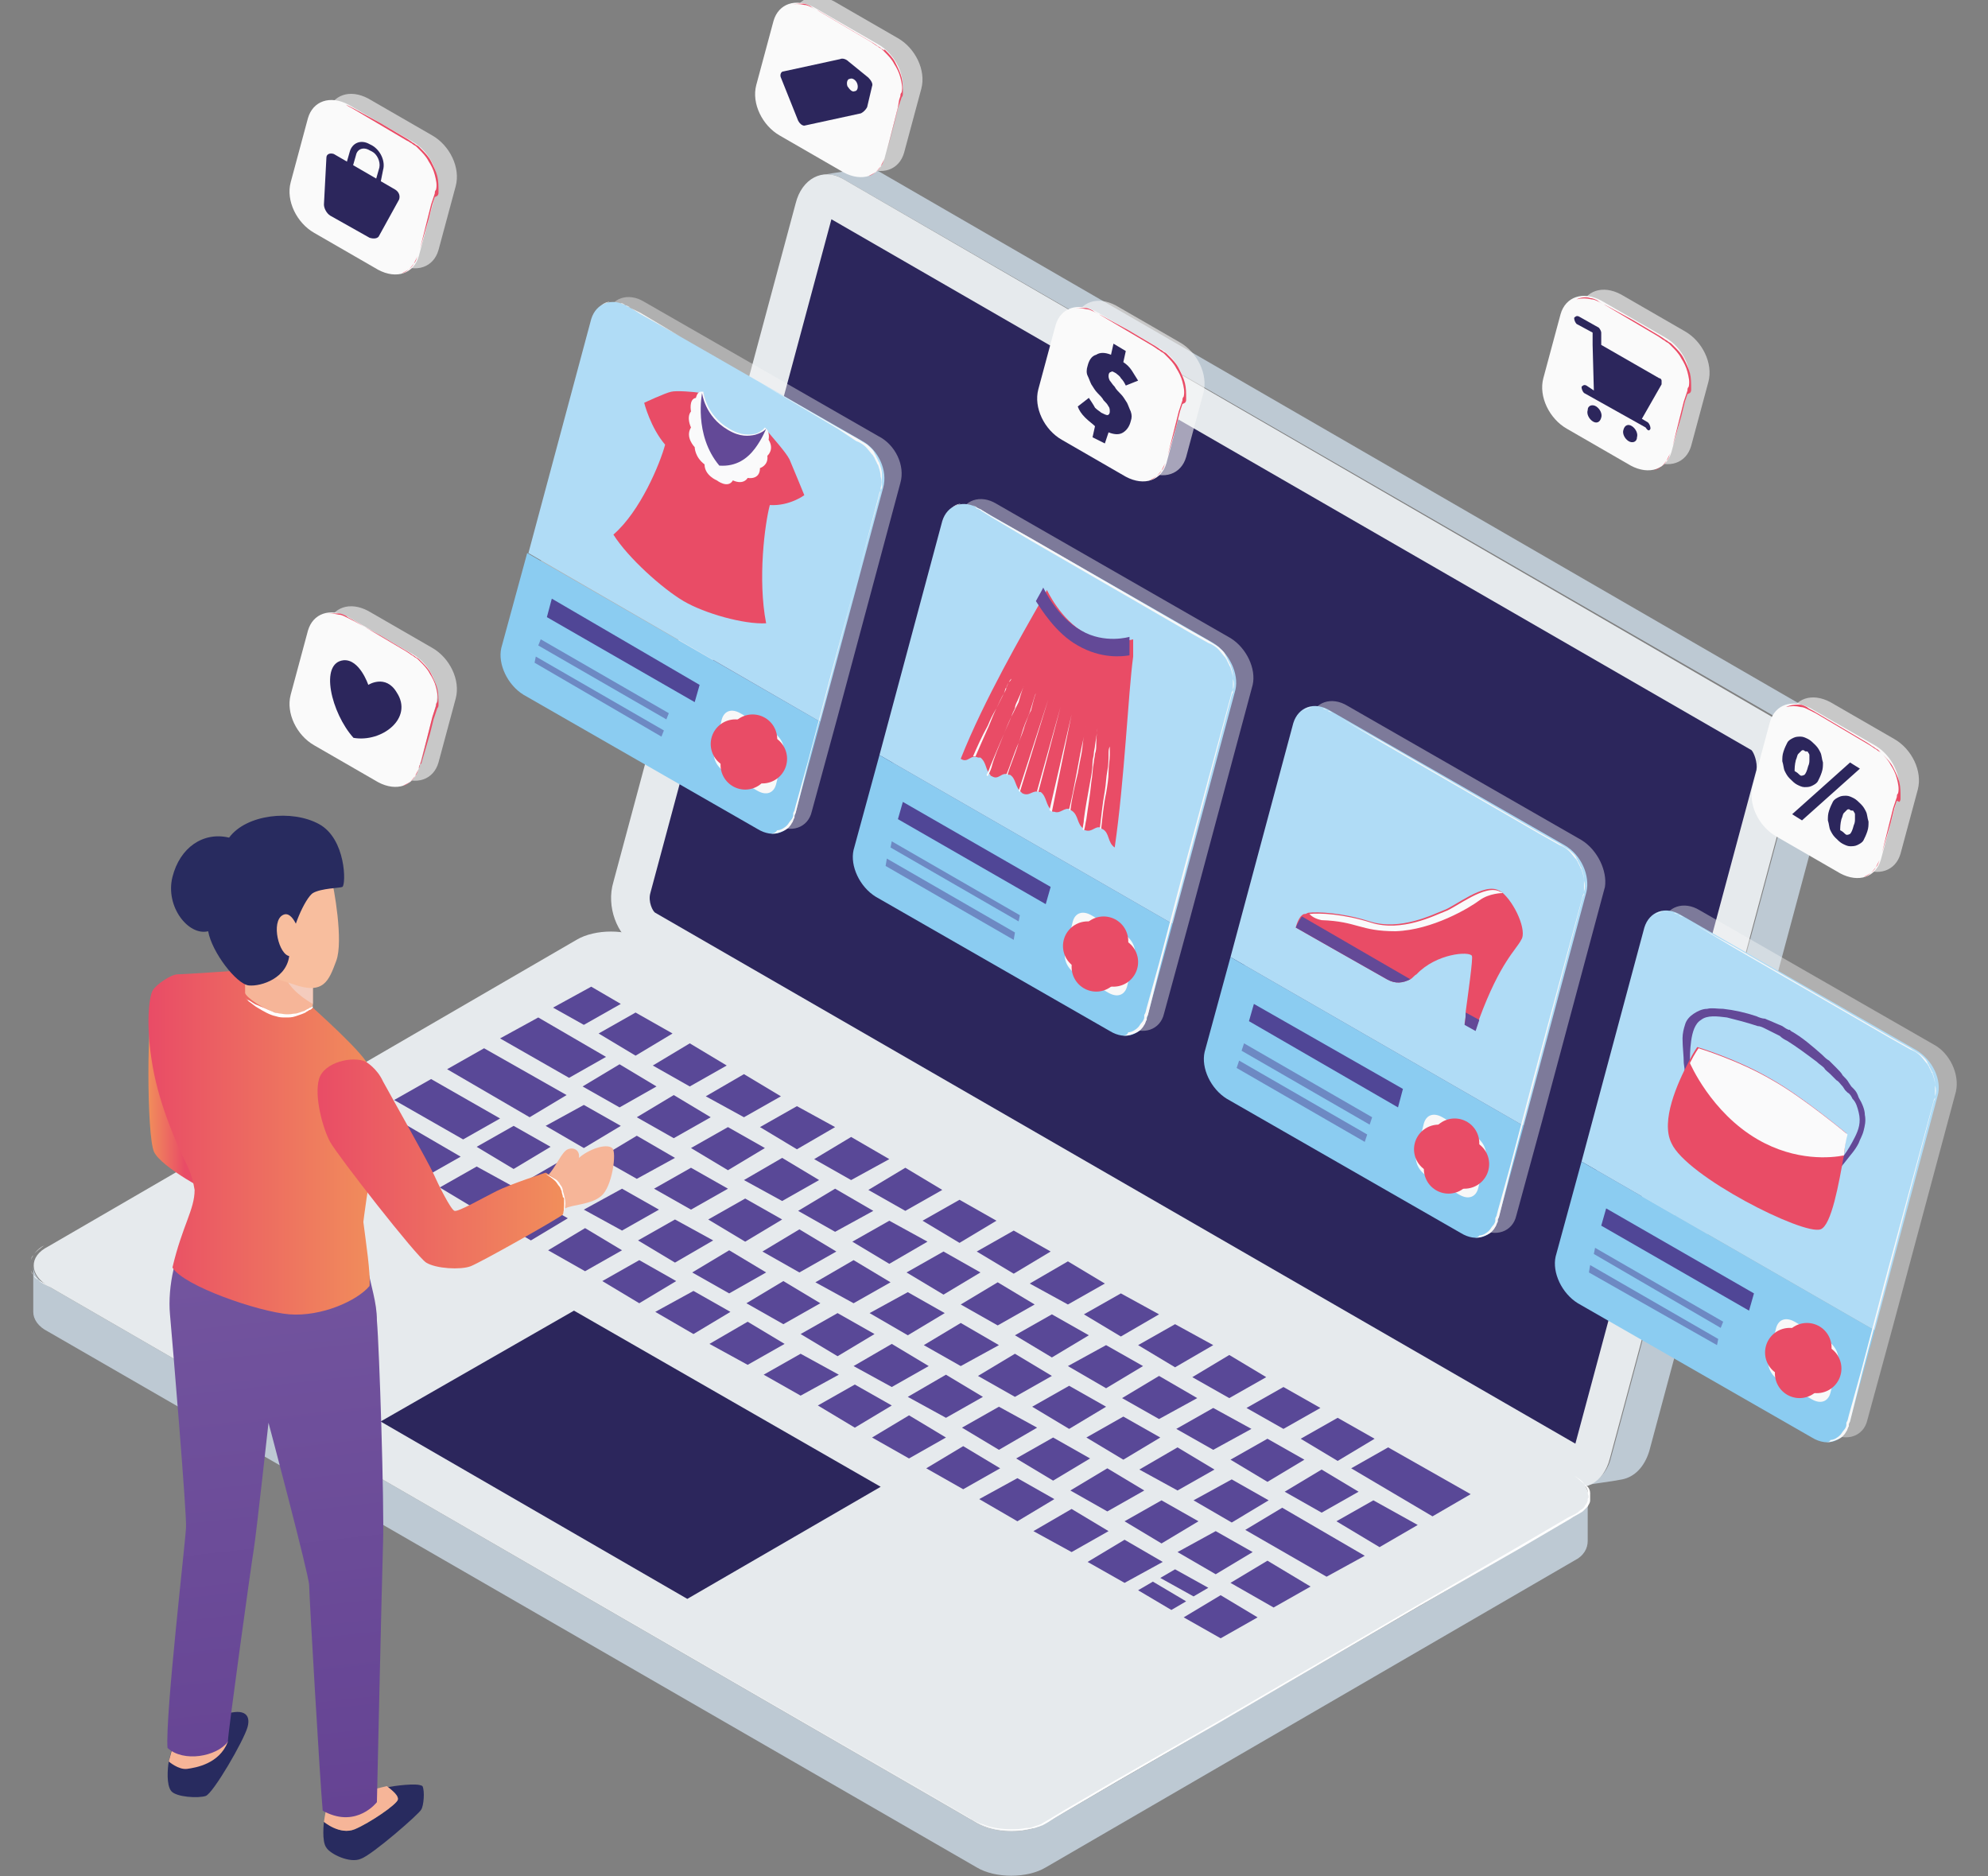 <?xml version="1.0" encoding="utf-8"?>
<!-- Generator: Adobe Illustrator 26.0.2, SVG Export Plug-In . SVG Version: 6.00 Build 0)  -->
<svg version="1.1" id="Calque_1" xmlns="http://www.w3.org/2000/svg" xmlns:xlink="http://www.w3.org/1999/xlink" x="0px" y="0px"
	 viewBox="0 0 161.4 152.3" style="enable-background:new 0 0 161.4 152.3;" xml:space="preserve">
<rect x="0" y="0" width="161.4" height="152.3" fill="#808080" stroke="none"/>
<style type="text/css">
	.st0{fill:#BDC9D3;}
	.st1{fill:#E6EAED;}
	.st2{fill:#2C265C;}
	.st3{fill:#594897;}
	.st4{fill:#FFFFFF;}
	.st5{fill:#282B5F;}
	.st6{fill:#F6B598;}
	.st7{fill:url(#SVGID_1_);}
	.st8{fill:url(#SVGID_00000047763768239831715750000000493869639783698611_);}
	.st9{fill:url(#SVGID_00000026869346027456681060000008044789085573996728_);}
	.st10{fill:#F4CCBD;}
	.st11{fill:#F8BE9E;}
	.st12{fill:url(#SVGID_00000016771629594526280650000018348459990270729125_);}
	.st13{opacity:0.4;fill:#F8F8F8;}
	.st14{fill:#B0DCF6;}
	.st15{fill:#E94C66;}
	.st16{fill:#FAFAFB;}
	.st17{fill:#634997;}
	.st18{fill:#8BCCF1;}
	.st19{fill:#504696;}
	.st20{opacity:0.5;fill:#504696;}
	.st21{fill:#F8F8F8;}
	.st22{fill:none;stroke:#E94C66;stroke-width:4;stroke-linecap:round;stroke-linejoin:round;stroke-miterlimit:10;}
	.st23{opacity:0.6;fill:#F8F8F8;}
	.st24{fill:#FAFAFA;}
</style>
<path class="st0" d="M127.8,123.1L84.9,148c-1.5,0.9-4.1,0.9-5.6,0L3.9,104.4c-0.8-0.4-1.2-1-1.2-1.6c0,1.6,0,2,0,3.7
	c0,0.6,0.4,1.2,1.2,1.6l75.4,43.5c1.5,0.9,4.1,0.9,5.6,0l42.9-24.9c0.8-0.4,1.1-1,1.1-1.6c0-1.6,0-2,0-3.7
	C128.9,122,128.6,122.6,127.8,123.1z"/>
<path class="st1" d="M127.8,119.8c1.5,0.9,1.6,2.4,0,3.2L84.9,148c-1.5,0.9-4.1,0.9-5.6,0L3.9,104.4c-1.5-0.9-1.6-2.4,0-3.2
	l42.9-24.9c1.5-0.9,4.1-0.9,5.6,0L127.8,119.8z"/>
<path class="st0" d="M146.9,57.6L71.5,14c-0.5-0.3-1.1-0.4-1.6-0.3c-1,0.2-2.1,0.3-3.1,0.5c0.5-0.1,1.1,0,1.6,0.3l75.4,43.5
	c1.5,0.9,2.4,3.2,1.8,5.2l-14.8,55.1c-0.3,1.3-1.2,2.1-2.2,2.3c1-0.2,2.1-0.3,3.1-0.5c1-0.2,1.8-1,2.2-2.3l14.8-55.1
	C149.3,60.8,148.4,58.5,146.9,57.6z"/>
<path class="st1" d="M143.7,58.1c1.5,0.9,2.4,3.2,1.8,5.2l-14.8,55.1c-0.5,2-2.2,2.9-3.8,2L51.6,76.8c-1.5-0.9-2.4-3.2-1.8-5.2
	l14.8-55.1c0.5-2,2.2-2.9,3.8-2L143.7,58.1z"/>
<path class="st2" d="M53.2,74.1c-0.2-0.1-0.6-0.9-0.4-1.6l14.7-54.7l74.7,43.1c0.2,0.2,0.5,1,0.4,1.6l-14.7,54.7L53.2,74.1z"/>
<g>
	<polygon class="st3" points="51.6,85.7 48.6,83.9 51.6,82.2 54.6,83.9 	"/>
	<polygon class="st3" points="56,88.2 53,86.5 56,84.7 59,86.5 	"/>
	<polygon class="st3" points="60.4,90.7 57.3,89 60.4,87.2 63.4,89 	"/>
	<polygon class="st3" points="64.7,93.3 61.7,91.5 64.7,89.8 67.8,91.5 	"/>
	<polygon class="st3" points="69.1,95.8 66.1,94.1 69.1,92.3 72.2,94.1 	"/>
	<polygon class="st3" points="73.5,98.3 70.5,96.6 73.5,94.8 76.5,96.6 	"/>
	<polygon class="st3" points="77.9,100.9 74.9,99.1 77.9,97.4 80.9,99.1 	"/>
	<polygon class="st3" points="82.3,103.4 79.3,101.6 82.3,99.9 85.3,101.6 	"/>
	<polygon class="st3" points="86.7,105.9 83.6,104.2 86.7,102.4 89.7,104.2 	"/>
	<polygon class="st3" points="91,108.5 88,106.7 91,105 94.1,106.7 	"/>
	<polygon class="st3" points="95.4,111 92.4,109.2 95.4,107.5 98.5,109.2 	"/>
	<polygon class="st3" points="99.8,113.5 96.8,111.8 99.8,110 102.8,111.8 	"/>
	<polygon class="st3" points="104.2,116 101.2,114.3 104.2,112.6 107.2,114.3 	"/>
	<polygon class="st3" points="108.6,118.6 105.6,116.8 108.6,115.1 111.6,116.8 	"/>
	<polygon class="st3" points="50.3,89.9 47.3,88.2 50.3,86.4 53.3,88.2 	"/>
	<polygon class="st3" points="54.7,92.4 51.7,90.7 54.7,88.9 57.7,90.7 	"/>
	<polygon class="st3" points="59.1,95 56.1,93.2 59.1,91.5 62.1,93.2 	"/>
	<polygon class="st3" points="63.5,97.5 60.4,95.8 63.5,94 66.5,95.8 	"/>
	<polygon class="st3" points="67.8,100 64.8,98.3 67.8,96.5 70.9,98.3 	"/>
	<polygon class="st3" points="72.2,102.6 69.2,100.8 72.2,99.1 75.3,100.8 	"/>
	<polygon class="st3" points="76.6,105.1 73.6,103.3 76.6,101.6 79.6,103.3 	"/>
	<polygon class="st3" points="81,107.6 78,105.9 81,104.1 84,105.9 	"/>
	<polygon class="st3" points="85.4,110.2 82.4,108.4 85.4,106.7 88.4,108.4 	"/>
	<polygon class="st3" points="89.8,112.7 86.7,110.9 89.8,109.2 92.8,110.9 	"/>
	<polygon class="st3" points="94.1,115.2 91.1,113.5 94.1,111.7 97.2,113.5 	"/>
	<polygon class="st3" points="98.5,117.7 95.5,116 98.5,114.3 101.6,116 	"/>
	<polygon class="st3" points="102.9,120.3 99.9,118.5 102.9,116.8 105.9,118.5 	"/>
	<polygon class="st3" points="107.3,122.8 104.3,121.1 107.3,119.3 110.3,121.1 	"/>
	<polygon class="st3" points="47.4,93.2 44.3,91.4 47.4,89.7 50.4,91.4 	"/>
	<polygon class="st3" points="51.7,95.7 48.7,94 51.7,92.2 54.8,94 	"/>
	<polygon class="st3" points="56.1,98.2 53.1,96.5 56.1,94.8 59.1,96.5 	"/>
	<polygon class="st3" points="60.5,100.8 57.5,99 60.5,97.3 63.5,99 	"/>
	<polygon class="st3" points="64.9,103.3 61.9,101.6 64.9,99.8 67.9,101.6 	"/>
	<polygon class="st3" points="69.3,105.8 66.2,104.1 69.3,102.3 72.3,104.1 	"/>
	<polygon class="st3" points="73.7,108.4 70.6,106.6 73.7,104.9 76.7,106.6 	"/>
	<polygon class="st3" points="78,110.9 75,109.2 78,107.4 81.1,109.2 	"/>
	<polygon class="st3" points="82.4,113.4 79.4,111.7 82.4,109.9 85.4,111.7 	"/>
	<polygon class="st3" points="86.8,116 83.8,114.2 86.8,112.5 89.8,114.2 	"/>
	<polygon class="st3" points="91.2,118.5 88.2,116.7 91.2,115 94.2,116.7 	"/>
	<polygon class="st3" points="95.6,121 92.5,119.3 95.6,117.5 98.6,119.3 	"/>
	<polygon class="st3" points="100,123.6 96.9,121.8 100,120.1 103,121.8 	"/>
	<polygon class="st3" points="41.7,94.9 38.7,93.1 41.7,91.4 44.7,93.1 	"/>
	<polygon class="st3" points="46.1,97.4 43,95.7 46.1,93.9 49.1,95.7 	"/>
	<polygon class="st3" points="50.5,99.9 47.4,98.2 50.5,96.5 53.5,98.2 	"/>
	<polygon class="st3" points="54.8,102.5 51.8,100.7 54.8,99 57.9,100.7 	"/>
	<polygon class="st3" points="59.2,105 56.2,103.3 59.2,101.5 62.2,103.3 	"/>
	<polygon class="st3" points="63.6,107.5 60.6,105.8 63.6,104 66.6,105.8 	"/>
	<polygon class="st3" points="68,110.1 65,108.3 68,106.6 71,108.3 	"/>
	<polygon class="st3" points="72.4,112.6 69.3,110.9 72.4,109.1 75.4,110.9 	"/>
	<polygon class="st3" points="76.8,115.1 73.7,113.4 76.8,111.6 79.8,113.4 	"/>
	<polygon class="st3" points="81.1,117.7 78.1,115.9 81.1,114.2 84.2,115.9 	"/>
	<polygon class="st3" points="85.5,120.2 82.5,118.4 85.5,116.7 88.5,118.4 	"/>
	<polygon class="st3" points="89.9,122.7 86.9,121 89.9,119.2 92.9,121 	"/>
	<polygon class="st3" points="94.3,125.3 91.3,123.5 94.3,121.8 97.3,123.5 	"/>
	<polygon class="st3" points="98.7,127.8 95.6,126 98.7,124.3 101.7,126 	"/>
	<polygon class="st3" points="38.7,98.2 35.7,96.4 38.7,94.7 41.8,96.4 	"/>
	<polygon class="st3" points="43.1,100.7 40.1,98.9 43.1,97.2 46.1,98.9 	"/>
	<polygon class="st3" points="47.5,103.2 44.5,101.5 47.5,99.7 50.5,101.5 	"/>
	<polygon class="st3" points="51.9,105.8 48.9,104 51.9,102.3 54.9,104 	"/>
	<polygon class="st3" points="56.3,108.3 53.2,106.5 56.3,104.8 59.3,106.5 	"/>
	<polygon class="st3" points="60.7,110.8 57.6,109.1 60.7,107.3 63.7,109.1 	"/>
	<polygon class="st3" points="65,113.3 62,111.6 65,109.9 68.1,111.6 	"/>
	<polygon class="st3" points="69.4,115.9 66.4,114.1 69.4,112.4 72.4,114.1 	"/>
	<polygon class="st3" points="73.8,118.4 70.8,116.7 73.8,114.9 76.8,116.7 	"/>
	<polygon class="st3" points="78.2,120.9 75.2,119.2 78.2,117.4 81.2,119.2 	"/>
	<polygon class="st3" points="82.6,123.5 79.5,121.7 82.6,120 85.6,121.7 	"/>
	<polygon class="st3" points="87,126 83.9,124.3 87,122.5 90,124.3 	"/>
	<polygon class="st3" points="91.3,128.5 88.3,126.8 91.3,125 94.4,126.8 	"/>
	<polygon class="st3" points="48,80.1 50.4,81.5 47.4,83.2 44.9,81.8 	"/>
	<polygon class="st3" points="43.7,82.6 49.2,85.8 46.2,87.5 40.6,84.3 	"/>
	<polygon class="st3" points="39.3,85.1 46,88.9 43,90.7 36.3,86.8 	"/>
	<polygon class="st3" points="35,87.6 40.6,90.8 37.6,92.5 32,89.3 	"/>
	<polygon class="st3" points="30.7,90 37.4,93.9 34.4,95.6 27.7,91.8 	"/>
	<polygon class="st3" points="94.2,128.1 95.4,127.4 98.1,128.9 96.9,129.6 	"/>
	<polygon class="st3" points="92.4,129.1 93.6,128.4 96.3,130 95.1,130.7 	"/>
	<polygon class="st3" points="103.4,130.5 99.9,128.5 102.9,126.7 106.4,128.8 	"/>
	<polygon class="st3" points="107.7,128 101.1,124.2 104.1,122.4 110.8,126.3 	"/>
	<polygon class="st3" points="112,125.6 108.5,123.5 111.5,121.8 115.1,123.8 	"/>
	<polygon class="st3" points="116.3,123.1 109.7,119.2 112.7,117.5 119.4,121.3 	"/>
	<polygon class="st3" points="99.1,129.5 102.1,131.3 99.1,133 96.1,131.3 	"/>
</g>
<polygon class="st2" points="55.8,129.8 30.9,115.4 46.6,106.4 71.5,120.7 "/>
<g>
	<path class="st4" d="M127.8,119.8c0.3,0.2,0.7,0.4,0.9,0.8c0.1,0.2,0.2,0.3,0.2,0.5c0,0.2,0.1,0.4,0,0.6c0,0.2-0.1,0.4-0.2,0.5
		c-0.1,0.2-0.2,0.3-0.4,0.4c-0.3,0.3-0.6,0.4-1,0.6l-4.1,2.4l-8.1,4.7l-16.3,9.5l-8.2,4.7l-4.1,2.4l-1,0.6c-0.3,0.2-0.7,0.4-1,0.6
		c-0.1,0-0.2,0.1-0.3,0.1l-0.3,0.1c-0.2,0.1-0.4,0.1-0.6,0.1c-0.4,0.1-0.8,0.1-1.2,0.1c-0.8,0-1.6-0.1-2.3-0.4
		c-0.4-0.1-0.7-0.3-1.1-0.5l-1-0.6l-4.1-2.4l-8.2-4.7l-32.7-18.9l-16.3-9.4l-8.2-4.7l-4.1-2.4c-0.3-0.2-0.7-0.4-1-0.6
		c-0.1-0.1-0.3-0.3-0.4-0.4c-0.1-0.2-0.2-0.3-0.2-0.5c0-0.2,0-0.4,0-0.6c0-0.2,0.1-0.4,0.2-0.5c0.2-0.3,0.5-0.6,0.9-0.8
		c-0.3,0.2-0.7,0.5-0.9,0.8c-0.1,0.2-0.2,0.3-0.2,0.5c0,0.2,0,0.4,0,0.6c0,0.2,0.1,0.4,0.2,0.5c0.1,0.2,0.2,0.3,0.4,0.4
		c0.3,0.3,0.6,0.4,1,0.6l4.1,2.4l8.2,4.7l16.3,9.4L65.6,140l8.2,4.7l4.1,2.4l1,0.6c0.3,0.2,0.7,0.4,1,0.5c0.7,0.3,1.5,0.4,2.3,0.4
		c0.4,0,0.8,0,1.2-0.1c0.2,0,0.4-0.1,0.6-0.1l0.3-0.1c0.1,0,0.2-0.1,0.3-0.1c0.4-0.2,0.7-0.4,1-0.6l1-0.6l4.1-2.4l8.2-4.7l16.3-9.5
		l8.2-4.7l4.1-2.4c0.3-0.2,0.7-0.4,1-0.6c0.1-0.1,0.3-0.3,0.4-0.4c0.1-0.2,0.2-0.3,0.2-0.5c0-0.2,0-0.4,0-0.6c0-0.2-0.1-0.4-0.2-0.5
		C128.4,120.3,128.1,120,127.8,119.8z"/>
</g>
<g>
	<path class="st5" d="M13.7,143c-0.1,0.6-0.2,1.9,0.2,2.4c0.4,0.5,2.2,0.6,2.8,0.4c0.6-0.2,3.1-4.5,3.4-5.6c0.3-1.1-0.4-1.6-2.2-0.9
		c-1.8,0.8-3.9,2.5-3.9,2.5L13.7,143z"/>
	<path class="st6" d="M13.7,143c0,0,0.8,0.7,1.5,0.6c0.7-0.1,2.6-0.4,3.3-2.2c-1.3-0.7-4.5,0.5-4.5,0.5L13.7,143z"/>
	<path class="st5" d="M34.2,146.9c-0.1,0.3-4,3.7-4.9,4c-0.9,0.4-2.5-0.4-2.8-0.9c-0.4-0.5-0.2-2.1-0.2-2.1s1.3,1.1,2.5,0.6
		c1.2-0.5,3.4-2,3.5-2.4c0.1-0.5-0.9-1-0.9-1c0.5-0.1,2.5-0.4,2.9-0.1C34.5,145.4,34.4,146.6,34.2,146.9z"/>
	<path class="st6" d="M32.3,146.1c-0.1,0.4-2.3,1.9-3.5,2.4c-1.2,0.5-2.5-0.6-2.5-0.6s0.1-0.7,0.2-1.1c0.1-0.4,1.1-1,1.8-1.1
		c0.7-0.1,3.1-0.7,3.1-0.7S32.4,145.7,32.3,146.1z"/>
	<linearGradient id="SVGID_1_" gradientUnits="userSpaceOnUse" x1="19.807" y1="103.558" x2="24.707" y2="147.487">
		<stop  offset="0" style="stop-color:#72549E"/>
		<stop  offset="1" style="stop-color:#654393"/>
	</linearGradient>
	<path class="st7" d="M31.1,125.2c-0.1,3.1-0.5,21.1-0.5,21.1s-1.6,2.1-4.2,0.8c-0.1,0-0.1-0.1-0.2-0.1c-0.2-2.1-1.1-17.5-1.1-18.3
		c0-0.8-3.3-13.2-3.3-13.2s-1,9.1-1.2,10.3c-0.2,1.2-2.1,14.9-2.1,15.6c-0.9,1.2-3.6,1.7-4.9,0.5c-0.2-2.6,1.5-17.1,1.5-17.9
		c0.1-0.7-1.1-15.1-1.3-17.3c-0.1-1.1,0-2.4,0.3-3.7c0.2-1.2,1.2-2,1.6-2.7c0.8-1.4,1.2-2.3,1-3.2c-0.2-0.9,1.5-2.1,3.5-1.2
		c2,0.8,9.3,3.3,9.3,3.3c0,1.4,0.1,2.5,0.3,3.5c0.3,1.7,0.8,3,0.8,4.5C30.8,109.5,31.2,122,31.1,125.2z"/>
	
		<linearGradient id="SVGID_00000031190415021587122390000005533542825425053361_" gradientUnits="userSpaceOnUse" x1="12.026" y1="88.707" x2="14.978" y2="88.707">
		<stop  offset="4.132230e-03" style="stop-color:#F18E5B"/>
		<stop  offset="1" style="stop-color:#E94C66"/>
	</linearGradient>
	<path style="fill:url(#SVGID_00000031190415021587122390000005533542825425053361_);" d="M12.5,80.6c-0.6,1.7-0.6,11.5,0,12.9
		c0.6,1.3,4.7,3.4,4.7,3.4L12.5,80.6z"/>
	
		<linearGradient id="SVGID_00000156579309383812250110000018183677005057852301_" gradientUnits="userSpaceOnUse" x1="12.186" y1="92.699" x2="30.639" y2="92.699">
		<stop  offset="0" style="stop-color:#E94C66"/>
		<stop  offset="0.996" style="stop-color:#F18E5B"/>
	</linearGradient>
	<path style="fill:url(#SVGID_00000156579309383812250110000018183677005057852301_);" d="M30.4,94c-0.5,1.8-0.9,5.2-0.9,5.2
		c0.2,1.6,0.6,4.2,0.5,5.2c-1,1.2-3.9,2.5-6.5,2.3c-2.5-0.2-8.6-2.3-9.5-3.8c0.8-3.4,1.8-4.7,1.8-6.3c-0.2-1.3-0.7-2.2-1-2.8
		c-0.3-0.7-1.8-3.8-2.4-7.2c-0.6-3.4-0.3-5.7,0-6.2c0.3-0.5,1.5-1.3,2-1.3c0.5,0,4.8-0.3,4.8-0.3l5.2,2.1c1.2,1.1,5.4,4.8,5.6,5.8
		c0.1,0.6,0.4,2.7,0.5,4.5C30.7,92.2,30.6,93.3,30.4,94z"/>
	<path class="st6" d="M25.4,78.9c0,0,0,2.4,0,2.7c0,0.3-1.4,1-2.7,0.7c-1.3-0.3-2.8-1.4-2.8-1.7c0-0.3,0-2.6,0-2.6s2.2-1.2,2.8-0.8
		C23.1,77.7,25.4,78.9,25.4,78.9z"/>
	<path class="st10" d="M25.4,78.9v2.6c0,0-1.5-0.8-2.1-1.9C22.6,78.6,25.4,78.9,25.4,78.9z"/>
	<g>
		<path class="st4" d="M25.4,81.7c0,0.1,0,0.1-0.1,0.2c0,0-0.1,0.1-0.2,0.1c-0.1,0.1-0.2,0.1-0.3,0.2c-0.2,0.1-0.5,0.2-0.8,0.3
			c-0.3,0.1-0.5,0.1-0.8,0.1c-0.3,0-0.5,0-0.8-0.1c-0.5-0.1-1-0.4-1.5-0.7c-0.2-0.1-0.4-0.3-0.7-0.5c-0.1-0.1-0.2-0.2-0.3-0.3
			c0,0-0.1-0.1-0.1-0.1c0-0.1-0.1-0.1-0.1-0.2c0,0.1,0.1,0.1,0.1,0.2c0,0,0.1,0.1,0.1,0.1c0.1,0.1,0.2,0.2,0.3,0.2
			c0.2,0.1,0.4,0.3,0.7,0.4c0.2,0.1,0.5,0.2,0.7,0.3c0.2,0.1,0.5,0.2,0.7,0.3c0.5,0.1,1,0.2,1.5,0.1c0.3,0,0.5-0.1,0.8-0.2
			c0.1,0,0.2-0.1,0.4-0.2c0.1,0,0.1-0.1,0.2-0.1C25.3,81.8,25.3,81.7,25.4,81.7z"/>
	</g>
	<path class="st11" d="M26.9,71.3c0.2,0.7,1,5.1,0.4,6.7c-0.6,1.6-1,2.8-3.5,1.9c-2.5-0.8-3.5-1-3.3-3.3
		C20.6,74.3,26.9,71.3,26.9,71.3z"/>
	<path class="st5" d="M27.8,72c0.3-0.2,0.3-3.9-1.9-5.1c-2.2-1.2-5.9-0.8-7.3,1.1c-2.1-0.5-4,0.8-4.6,3.2c-0.6,2.4,1.3,4.8,2.9,4.4
		c0.3,1.7,2.3,4.3,3.3,4.4c1,0.1,3.2-0.6,3.3-2.6c0.1-2,1.3-4.5,1.9-4.9C26.1,72.1,27.6,72.1,27.8,72z"/>
	<path class="st11" d="M24.3,75.7c0,0-0.6-2.1-1.5-1.3c-0.8,0.8,0,3.5,0.9,3.2C24.6,77.3,24.3,75.7,24.3,75.7z"/>
	<path class="st6" d="M44.5,95.4c0.6-0.6,1.1-1.9,1.6-2.1c0.5-0.2,1,0.1,0.9,0.7c0.8-0.7,2.2-1.2,2.7-0.8c0.4,0.3,0,3.2-0.9,3.9
		c-0.8,0.7-2.4,0.7-2.9,1L44.5,95.4z"/>
	
		<linearGradient id="SVGID_00000050638027139668248980000013822585813993001366_" gradientUnits="userSpaceOnUse" x1="25.765" y1="94.479" x2="45.794" y2="94.479">
		<stop  offset="0" style="stop-color:#E94C66"/>
		<stop  offset="0.996" style="stop-color:#F18E5B"/>
	</linearGradient>
	<path style="fill:url(#SVGID_00000050638027139668248980000013822585813993001366_);" d="M29.7,86.2c-1-0.5-3.4,0-3.8,1.4
		c-0.4,1.4,0.3,4,0.9,5.1c0.6,1.1,7,9.3,7.8,9.8c0.8,0.5,2.8,0.6,3.6,0.3c0.8-0.3,7-3.8,7.5-4.2c0.3-0.9,0-2-0.3-2.5
		c-0.3-0.5-1.1-0.9-1.1-0.9s-2.8,0.9-4,1.5c-1.2,0.6-3.1,1.7-3.4,1.6c-0.3-0.1-1.3-2.1-1.7-3c-0.4-0.9-3.5-6.4-4.1-7.5
		C30.6,86.7,29.7,86.2,29.7,86.2z"/>
	<g>
		<path class="st4" d="M45.7,98.6c0.1-0.3,0.1-0.7,0.1-1c0-0.1,0-0.2,0-0.2c0-0.1,0-0.2-0.1-0.2c0-0.2-0.1-0.3-0.1-0.5
			c-0.1-0.2-0.1-0.3-0.2-0.4c-0.1-0.1-0.2-0.3-0.3-0.4c-0.2-0.2-0.5-0.4-0.8-0.6c0.3,0.1,0.6,0.3,0.9,0.5c0.1,0.1,0.2,0.2,0.3,0.4
			c0.1,0.1,0.2,0.3,0.2,0.5c0.1,0.3,0.2,0.7,0.2,1C45.9,98,45.8,98.3,45.7,98.6z"/>
	</g>
</g>
<g>
	<path class="st13" d="M71.3,35.4l-19-10.9c-1.3-0.8-2.7-0.3-3,1l-5.1,19l-2.1,7.7c-0.4,1.3,0.4,3,1.8,3.8l19,10.9
		c1.3,0.8,2.7,0.3,3-1l2.1-7.7l5.1-19C73.5,37.8,72.7,36.1,71.3,35.4z"/>
	<g>
		<path class="st14" d="M71.7,39.6l-5.1,19L42.9,44.9l5.1-19c0.4-1.3,1.7-1.8,3-1l19,10.9C71.3,36.5,72.1,38.2,71.7,39.6z"/>
		<g>
			<path class="st15" d="M62.5,41c-0.4,1.5-1,6-0.3,9.6c-1.8,0.1-5-0.8-6.7-1.8c-1.7-1-4.5-3.5-5.7-5.4c2.2-1.9,3.8-5.8,4.2-7.3
				c-1.2-1.4-1.7-3.4-1.7-3.4s1.7-0.8,2.2-0.9c0.4-0.1,1.8,0,2.4,0.1c0,0,0,0,0,0c0.1,0,0.2,0,0.2,0c0,0,0,0,0,0c0,0,0.2,1.9,2.1,3
				c1,0.6,1.7,0.5,2.2,0.4c0.5-0.2,0.7-0.5,0.7-0.5c0,0,0,0,0,0c0,0,0.1,0.1,0.2,0.2c0,0,0,0,0,0c0.4,0.5,1.5,1.7,1.8,2.3
				c0.3,0.7,1.2,2.9,1.2,2.9S64.1,41.1,62.5,41z"/>
			<path class="st16" d="M62.3,37c0.1,0.8-0.6,1-0.6,1c0,1-1,0.8-1,0.8s-0.3,0.6-1.2,0.2c-0.4,0.7-1.3,0-1.3,0s-1-0.4-1-1.3
				c-0.8-0.6-0.8-1.4-0.8-1.4s-0.8-0.8-0.3-1.6c0,0-0.4-0.8,0-1.3c0,0-0.2-1,0.4-1.1c0,0,0.1-0.5,0.4-0.5c0,0,0,0,0,0
				c0.1,0,0.1,0,0.2,0c0,0,0,0,0,0c0,0,0.2,1.9,2.1,3c1,0.6,1.7,0.5,2.2,0.4c0.5-0.2,0.7-0.5,0.7-0.5c0,0,0,0,0,0
				c0.1,0.1,0.1,0.1,0.2,0.2c0,0,0,0,0,0c0.2,0.4,0.1,0.8,0.1,0.8C62.9,36.5,62.3,37,62.3,37z"/>
			<path class="st17" d="M62.2,34.8c0,0-0.3,0.8-0.9,1.6c-0.6,0.8-1.5,1.5-2.9,1.4c-2.1-2.5-1.4-5.9-1.4-5.9s0.2,1.9,2.1,3
				c1,0.6,1.7,0.5,2.2,0.4C62,35.1,62.2,34.8,62.2,34.8z"/>
		</g>
		<path class="st18" d="M66.6,58.6l-2.1,7.7c-0.4,1.3-1.7,1.8-3,1l-19-10.9c-1.3-0.8-2.1-2.5-1.8-3.8l2.1-7.7L66.6,58.6z"/>
		<polygon class="st19" points="56.4,57 44.4,50.1 44.8,48.6 56.8,55.6 		"/>
		<polygon class="st20" points="54.1,58.4 43.7,52.4 43.9,51.9 54.3,57.9 		"/>
		<polygon class="st20" points="53.7,59.8 43.4,53.8 43.5,53.3 53.9,59.3 		"/>
		<path class="st21" d="M58,60.8c-0.2,0.7,0.2,1.5,0.9,1.9l2.6,1.5c0.7,0.4,1.3,0.2,1.5-0.5l0.6-2.4c0.2-0.7-0.2-1.5-0.9-1.9
			l-2.6-1.5c-0.7-0.4-1.3-0.2-1.5,0.5L58,60.8z"/>
		<line class="st22" x1="61.1" y1="60" x2="60.5" y2="62.1"/>
		<line class="st22" x1="61.9" y1="61.6" x2="59.7" y2="60.4"/>
	</g>
	<g>
		<g>
			<path class="st21" d="M62.3,67.6c0.3,0.1,0.6,0.1,0.9,0c0.3-0.1,0.6-0.2,0.8-0.4c0.1-0.1,0.2-0.2,0.3-0.4
				c0.1-0.1,0.1-0.3,0.2-0.4l0-0.1l0-0.1l0.1-0.2l0.1-0.4l0.9-3.6l1.9-7.2l3.8-14.4l0.1-0.4l0.1-0.2l0-0.1l0-0.1
				c0.1-0.3,0.1-0.6,0-0.9c0-0.3-0.1-0.6-0.2-0.9c0-0.1-0.1-0.1-0.1-0.2l-0.1-0.2l-0.1-0.2c0-0.1-0.1-0.1-0.1-0.2
				c-0.2-0.2-0.4-0.5-0.6-0.7c-0.2-0.2-0.5-0.4-0.8-0.5L68,34.8L61.6,31l-6.4-3.7L52,25.4L51.2,25c-0.1-0.1-0.3-0.2-0.4-0.2
				c-0.1-0.1-0.3-0.1-0.4-0.2c-0.3-0.1-0.6-0.1-0.9-0.1c-0.3,0-0.6,0.2-0.8,0.4c0.2-0.2,0.5-0.3,0.8-0.4c0.3,0,0.6,0,0.9,0.1
				c0.1,0,0.3,0.1,0.4,0.2c0.1,0.1,0.3,0.1,0.4,0.2l0.8,0.5l3.2,1.8l6.4,3.7l6.4,3.7l1.6,0.9c0.3,0.2,0.5,0.3,0.8,0.5
				c0.2,0.2,0.5,0.4,0.6,0.7c0,0.1,0.1,0.1,0.1,0.2l0.1,0.2l0.1,0.2c0,0.1,0.1,0.1,0.1,0.2c0.1,0.3,0.2,0.6,0.2,0.9
				c0,0.3,0,0.6,0,0.9l0,0.1l0,0.1l-0.1,0.2l-0.1,0.4l-3.9,14.4l-1.9,7.2l-1,3.6l-0.1,0.4l-0.1,0.2l0,0.1l0,0.1
				c0,0.1-0.1,0.3-0.2,0.4c-0.1,0.1-0.2,0.3-0.3,0.4c-0.2,0.2-0.5,0.4-0.8,0.4C62.9,67.7,62.6,67.7,62.3,67.6z"/>
		</g>
	</g>
</g>
<g>
	<path class="st13" d="M99.9,51.8l-19-10.9c-1.3-0.8-2.7-0.3-3,1l-5.1,19l-2.1,7.7c-0.4,1.3,0.4,3,1.8,3.8l19,10.9
		c1.3,0.8,2.7,0.3,3-1l2.1-7.7l5.1-19C102,54.3,101.2,52.6,99.9,51.8z"/>
	<g>
		<path class="st14" d="M100.3,56l-5.1,19L71.4,61.3l5.1-19c0.4-1.3,1.7-1.8,3-1l19,10.9C99.8,53,100.6,54.7,100.3,56z"/>
		<g>
			<path class="st15" d="M90.5,68.8c-0.6-0.4-0.4-1.2-1-1.5l0,0c0,0-0.1,0-0.1-0.1c-0.5-0.2-0.7,0.4-1.3,0.2c0,0-0.1,0-0.1-0.1
				c0,0,0,0,0,0c-0.6-0.4-0.4-1.1-1-1.5l0,0c0,0-0.1,0-0.1-0.1c-0.5-0.2-0.8,0.4-1.3,0.2c0,0,0,0-0.1,0c0,0-0.1,0-0.1-0.1
				c-0.5-0.4-0.4-1.1-0.9-1.5c0,0,0,0,0,0l0,0c0,0-0.1,0-0.1,0c-0.6-0.2-0.8,0.4-1.4,0.1l0,0c0,0-0.1-0.1-0.1-0.1
				c-0.5-0.4-0.4-1.1-0.9-1.4c0,0,0,0,0,0c0,0-0.1,0-0.1,0c-0.6-0.3-0.8,0.5-1.4,0.1l0,0c-0.1,0-0.1-0.1-0.1-0.1
				c-0.4-0.4-0.3-1-0.8-1.4c0,0,0,0-0.1,0c0,0-0.1,0-0.1,0c-0.6-0.3-0.8,0.5-1.4,0.1c1.9-4.8,5.1-10.3,6.4-12.6
				c0.4-0.7,0.6-1.1,0.6-1.1s1.1,2.4,3.1,3.5l0,0c1.9,1.1,3.9,0.5,3.9,0.5s0,0.5,0,1.4C91.6,56.2,91.3,63.3,90.5,68.8z"/>
			<path class="st17" d="M91.7,53.2c-0.6,0.1-2.3,0.3-4.2-0.8l0,0c-1.8-1-3-3-3.4-3.6c0.4-0.7,0.6-1.1,0.6-1.1s1.1,2.4,3.1,3.5l0,0
				c1.9,1.1,3.9,0.5,3.9,0.5S91.7,52.3,91.7,53.2z"/>
			<g>
				<path class="st16" d="M82.1,55.1c0,0-0.1,0.1-0.2,0.3c-0.1,0.1-0.1,0.2-0.2,0.4c-0.1,0.1-0.1,0.3-0.2,0.5
					c-0.2,0.3-0.4,0.8-0.6,1.2c-0.2,0.4-0.4,0.9-0.6,1.4c-0.4,0.9-0.8,1.8-1.1,2.5c0,0,0,0-0.1,0c0,0-0.1,0-0.1,0
					c0.3-0.7,0.7-1.6,1.2-2.5c0.2-0.5,0.4-0.9,0.7-1.4c0.2-0.4,0.4-0.8,0.6-1.2c0.1-0.2,0.2-0.3,0.2-0.5c0.1-0.1,0.1-0.3,0.2-0.4
					C82,55.3,82.1,55.2,82.1,55.1z"/>
				<path class="st16" d="M83.1,55.7c0,0.1-0.2,0.5-0.5,1.2c-0.1,0.2-0.2,0.4-0.2,0.6c-0.1,0.2-0.2,0.4-0.3,0.7
					c-0.2,0.5-0.4,0.9-0.6,1.4c-0.4,1-0.8,1.9-1,2.7c-0.1,0.3-0.2,0.5-0.3,0.7c-0.1,0-0.1-0.1-0.1-0.1c0.1-0.2,0.2-0.4,0.3-0.7
					c0.3-0.7,0.7-1.7,1.1-2.6c0.2-0.5,0.4-1,0.6-1.4c0.1-0.2,0.2-0.4,0.3-0.6c0.1-0.2,0.2-0.4,0.3-0.6
					C82.9,56.2,83.1,55.8,83.1,55.7z"/>
				<path class="st16" d="M84.1,56.3c-0.1,0.1-0.2,0.6-0.4,1.2c-0.1,0.4-0.3,0.8-0.5,1.3c-0.2,0.5-0.3,1-0.5,1.5
					c-0.3,1-0.7,1.9-0.9,2.6c0,0,0,0,0,0c0,0-0.1,0-0.1,0c0.3-0.7,0.6-1.7,1-2.6c0.2-0.5,0.4-1,0.5-1.4c0.2-0.5,0.3-0.9,0.5-1.2
					C83.9,56.9,84,56.5,84.1,56.3z"/>
				<path class="st16" d="M85.1,56.8l-2.3,7.5l0,0c0,0-0.1-0.1-0.1-0.1L85.1,56.8z"/>
				<path class="st16" d="M84.3,64.3C84.3,64.3,84.3,64.3,84.3,64.3L84.3,64.3c-0.1,0-0.1-0.1-0.1-0.1l1.9-6.8L84.3,64.3z"/>
				<path class="st16" d="M85.4,65.9C85.4,65.9,85.4,65.9,85.4,65.9c-0.1-0.1-0.1-0.1-0.2-0.1l1.8-7.8L85.4,65.9z"/>
				<path class="st16" d="M86.9,65.8L86.9,65.8c-0.1,0-0.1-0.1-0.1-0.1c0.2-0.8,0.4-1.8,0.6-2.9c0.1-0.5,0.2-1.1,0.3-1.6
					c0.1-0.5,0.2-1,0.3-1.4c0.1-0.7,0.2-1.1,0.2-1.3c0,0.2-0.1,0.6-0.2,1.3c-0.1,0.4-0.1,0.9-0.2,1.4c-0.1,0.5-0.2,1-0.3,1.6
					C87.2,64,87,65,86.9,65.8z"/>
				<path class="st16" d="M88,67.4c0,0-0.1,0-0.1-0.1c0,0,0,0,0,0c0-0.2,0.1-0.5,0.1-0.8c0.1-0.8,0.3-1.9,0.5-3
					c0.1-0.5,0.2-1.1,0.2-1.6c0-0.3,0.1-0.5,0.1-0.7c0-0.2,0.1-0.5,0.1-0.7c0.1-0.7,0.2-1.2,0.2-1.4c0,0.1-0.1,0.6-0.1,1.4
					c0,0.2,0,0.4-0.1,0.7c0,0.2-0.1,0.5-0.1,0.7c-0.1,0.5-0.1,1.1-0.2,1.6c-0.1,1.1-0.3,2.2-0.4,3C88.1,66.9,88.1,67.2,88,67.4z"/>
				<path class="st16" d="M89.4,67.3L89.4,67.3c-0.1,0-0.1-0.1-0.1-0.1c0.1-0.8,0.2-1.9,0.4-3c0.1-0.6,0.1-1.1,0.2-1.6
					c0.1-0.5,0.1-1,0.1-1.4c0-0.2,0-0.4,0.1-0.6c0-0.2,0-0.3,0-0.4c0-0.2,0-0.3,0-0.4c0,0.1,0,0.2,0,0.4c0,0.1,0,0.3,0,0.5
					c0,0.2,0,0.4,0,0.6c0,0.4-0.1,0.9-0.1,1.4c0,0.5-0.1,1.1-0.2,1.7C89.6,65.3,89.5,66.4,89.4,67.3z"/>
			</g>
		</g>
		<path class="st18" d="M95.2,75l-2.1,7.7c-0.4,1.3-1.7,1.8-3,1l-19-10.9C69.8,72,69,70.3,69.3,69l2.1-7.7L95.2,75z"/>
		<polygon class="st19" points="84.9,73.4 72.9,66.5 73.3,65.1 85.3,72 		"/>
		<polygon class="st20" points="82.7,74.8 72.3,68.8 72.4,68.3 82.8,74.3 		"/>
		<polygon class="st20" points="82.3,76.3 71.9,70.3 72,69.7 82.4,75.7 		"/>
		<path class="st21" d="M86.5,77.2c-0.2,0.7,0.2,1.5,0.9,1.9l2.6,1.5c0.7,0.4,1.3,0.2,1.5-0.5l0.6-2.4c0.2-0.7-0.2-1.5-0.9-1.9
			l-2.6-1.5c-0.7-0.4-1.3-0.2-1.5,0.5L86.5,77.2z"/>
		<line class="st22" x1="89.6" y1="76.4" x2="89" y2="78.5"/>
		<line class="st22" x1="90.4" y1="78.1" x2="88.3" y2="76.8"/>
	</g>
	<g>
		<g>
			<path class="st21" d="M90.9,84c0.3,0.1,0.6,0.1,0.9,0c0.3-0.1,0.6-0.2,0.8-0.4c0.1-0.1,0.2-0.2,0.3-0.4c0.1-0.1,0.1-0.3,0.2-0.4
				l0-0.1l0-0.1l0.1-0.2l0.1-0.4l0.9-3.6l1.9-7.2l3.8-14.4l0.1-0.4l0.1-0.2l0-0.1l0-0.1c0.1-0.3,0.1-0.6,0-0.9
				c0-0.3-0.1-0.6-0.2-0.9c0-0.1-0.1-0.1-0.1-0.2l-0.1-0.2l-0.1-0.2c0-0.1-0.1-0.1-0.1-0.2c-0.2-0.2-0.4-0.5-0.6-0.7
				c-0.2-0.2-0.5-0.4-0.8-0.5l-1.6-0.9l-6.4-3.7l-6.4-3.7l-3.2-1.9l-0.8-0.5c-0.1-0.1-0.3-0.2-0.4-0.2C79.2,41.1,79,41,78.9,41
				c-0.3-0.1-0.6-0.1-0.9-0.1c-0.3,0-0.6,0.2-0.8,0.4c0.2-0.2,0.5-0.3,0.8-0.4c0.3,0,0.6,0,0.9,0.1c0.1,0,0.3,0.1,0.4,0.2
				c0.1,0.1,0.3,0.1,0.4,0.2l0.8,0.5l3.2,1.8l6.4,3.7l6.4,3.7l1.6,0.9c0.3,0.2,0.5,0.3,0.8,0.5c0.2,0.2,0.5,0.4,0.6,0.7
				c0,0.1,0.1,0.1,0.1,0.2l0.1,0.2l0.1,0.2c0,0.1,0.1,0.1,0.1,0.2c0.1,0.3,0.2,0.6,0.2,0.9c0,0.3,0,0.6,0,0.9l0,0.1l0,0.1l-0.1,0.2
				l-0.1,0.4l-3.9,14.4l-1.9,7.2l-1,3.6l-0.1,0.4l-0.1,0.2l0,0.1l0,0.1c0,0.1-0.1,0.3-0.2,0.4c-0.1,0.1-0.2,0.3-0.3,0.4
				c-0.2,0.2-0.5,0.4-0.8,0.4C91.5,84.1,91.2,84.1,90.9,84z"/>
		</g>
	</g>
</g>
<g>
	<path class="st13" d="M128.4,68.2l-19-10.9c-1.3-0.8-2.7-0.3-3,1l-5.1,19L99.3,85c-0.4,1.3,0.4,3,1.8,3.8l19,10.9
		c1.3,0.8,2.7,0.3,3-1l2.1-7.7l5.1-19C130.5,70.7,129.7,69,128.4,68.2z"/>
	<g>
		<path class="st14" d="M128.8,72.4l-5.1,19L99.9,77.7l5.1-19c0.4-1.3,1.7-1.8,3-1l19,10.9C128.4,69.4,129.1,71.1,128.8,72.4z"/>
		<g>
			<path class="st15" d="M123.5,76.3c-0.4,0.8-1.7,1.8-3.4,6.4c-0.1,0.3-0.2,0.6-0.3,0.9l-0.9-0.5c0,0,0.1-0.4,0.1-1
				c0.2-1.5,0.6-4.3,0.5-4.5c-0.2-0.4-2.9-0.2-4.5,1.5c-0.2,0.1-0.3,0.3-0.5,0.4c-0.6,0.3-1.2,0.4-1.9,0c-0.9-0.5-7.4-4.2-7.4-4.2
				s0.1-0.5,0.4-0.9c0.1-0.1,0.2-0.2,0.3-0.2c0.1,0,0.1,0,0.3-0.1c0,0,0,0,0,0c0.8-0.1,2.8,0,5,0.7c2.5,0.8,5.2-0.6,6-0.9
				c0.9-0.3,3.3-2.3,4.5-1.6c0.1,0,0.1,0.1,0.2,0.1C123,73.3,124,75.6,123.5,76.3z"/>
			<path class="st17" d="M105.7,74.4l8.8,5.1c-0.6,0.3-1.2,0.4-1.9,0c-0.9-0.5-7.4-4.2-7.4-4.2S105.4,74.8,105.7,74.4z"/>
			<path class="st17" d="M120.1,82.8c-0.1,0.3-0.2,0.6-0.3,0.9l-0.9-0.5c0,0,0.1-0.4,0.1-1L120.1,82.8z"/>
			<path class="st16" d="M122,72.5c0,0-1.1,0-1.9,0.6c-0.8,0.6-3.8,2.4-6.8,2.5c-2.9,0-3.1-0.8-6-0.9c-0.5-0.1-0.8-0.3-1-0.5
				c0.8-0.1,2.8,0,5,0.7c2.5,0.8,5.2-0.6,6-0.9c0.9-0.3,3.3-2.3,4.5-1.6C121.8,72.4,121.9,72.4,122,72.5z"/>
		</g>
		<path class="st18" d="M123.7,91.4l-2.1,7.7c-0.4,1.3-1.7,1.8-3,1l-19-10.9c-1.3-0.8-2.1-2.5-1.8-3.8l2.1-7.7L123.7,91.4z"/>
		<polygon class="st19" points="113.5,89.9 101.4,82.9 101.8,81.5 113.9,88.4 		"/>
		<polygon class="st20" points="111.2,91.3 100.8,85.3 101,84.7 111.4,90.7 		"/>
		<polygon class="st20" points="110.8,92.7 100.4,86.7 100.6,86.1 111,92.1 		"/>
		<path class="st21" d="M115,93.6c-0.2,0.7,0.2,1.5,0.9,1.9l2.6,1.5c0.7,0.4,1.3,0.2,1.5-0.5l0.6-2.4c0.2-0.7-0.2-1.5-0.9-1.9
			l-2.6-1.5c-0.7-0.4-1.3-0.2-1.5,0.5L115,93.6z"/>
		<line class="st22" x1="118.1" y1="92.8" x2="117.6" y2="94.9"/>
		<line class="st22" x1="118.9" y1="94.5" x2="116.8" y2="93.3"/>
	</g>
	<g>
		<g>
			<path class="st21" d="M119.4,100.4c0.3,0.1,0.6,0.1,0.9,0c0.3-0.1,0.6-0.2,0.8-0.4c0.1-0.1,0.2-0.2,0.3-0.4
				c0.1-0.1,0.1-0.3,0.2-0.4l0-0.1l0-0.1l0.1-0.2l0.1-0.4l0.9-3.6l1.9-7.2l3.8-14.4l0.1-0.4l0.1-0.2l0-0.1l0-0.1
				c0.1-0.3,0.1-0.6,0-0.9c0-0.3-0.1-0.6-0.2-0.9c0-0.1-0.1-0.1-0.1-0.2l-0.1-0.2l-0.1-0.2c0-0.1-0.1-0.1-0.1-0.2
				c-0.2-0.2-0.4-0.5-0.6-0.7c-0.2-0.2-0.5-0.4-0.8-0.5l-1.6-0.9l-6.4-3.7l-6.4-3.7l-3.2-1.9l-0.8-0.5c-0.1-0.1-0.3-0.2-0.4-0.2
				c-0.1-0.1-0.3-0.1-0.4-0.2c-0.3-0.1-0.6-0.1-0.9-0.1c-0.3,0-0.6,0.2-0.8,0.4c0.2-0.2,0.5-0.3,0.8-0.4c0.3,0,0.6,0,0.9,0.1
				c0.1,0,0.3,0.1,0.4,0.2c0.1,0.1,0.3,0.1,0.4,0.2l0.8,0.5l3.2,1.8l6.4,3.7l6.4,3.7l1.6,0.9c0.3,0.2,0.5,0.3,0.8,0.5
				c0.2,0.2,0.5,0.4,0.6,0.7c0,0.1,0.1,0.1,0.1,0.2l0.1,0.2l0.1,0.2c0,0.1,0.1,0.1,0.1,0.2c0.1,0.3,0.2,0.6,0.2,0.9
				c0,0.3,0,0.6,0,0.9l0,0.1l0,0.1l-0.1,0.2l-0.1,0.4l-3.9,14.4l-1.9,7.2l-1,3.6l-0.1,0.4l-0.1,0.2l0,0.1l0,0.1
				c0,0.1-0.1,0.3-0.2,0.4c-0.1,0.1-0.2,0.3-0.3,0.4c-0.2,0.2-0.5,0.4-0.8,0.4C120,100.5,119.7,100.5,119.4,100.4z"/>
		</g>
	</g>
</g>
<g>
	<path class="st13" d="M157,84.8l-19-10.9c-1.3-0.8-2.7-0.3-3,1l-5.1,19l-2.1,7.7c-0.4,1.3,0.4,3,1.8,3.8l19,10.9
		c1.3,0.8,2.7,0.3,3-1l2.1-7.7l5.1-19C159.1,87.2,158.3,85.5,157,84.8z"/>
	<g>
		<path class="st14" d="M157.3,89l-5.1,19l-23.8-13.7l5.1-19c0.4-1.3,1.7-1.8,3-1l19,10.9C156.9,86,157.7,87.7,157.3,89z"/>
		<g>
			<path class="st17" d="M148.6,96.1c0,0,0-0.1,0.1-0.3c0.1-0.2,0.2-0.5,0.3-0.8c0.2-0.3,0.4-0.7,0.7-1.2c0.3-0.4,0.6-0.9,0.9-1.5
				c0.3-0.6,0.5-1.2,0.3-2c-0.1-0.4-0.2-0.8-0.5-1.1c-0.1-0.2-0.2-0.4-0.4-0.5l-0.1-0.1l0,0c0,0,0,0,0,0l0,0l-0.1-0.1l-0.2-0.3
				c-0.2-0.2-0.3-0.4-0.5-0.5c-0.2-0.2-0.3-0.3-0.5-0.5c-0.2-0.2-0.4-0.3-0.5-0.5c-0.2-0.2-0.4-0.3-0.6-0.5
				c-0.8-0.6-1.6-1.2-2.4-1.7c-0.2-0.1-0.4-0.2-0.6-0.4l-0.6-0.3c-0.2-0.1-0.4-0.2-0.6-0.3c-0.2-0.1-0.4-0.2-0.6-0.2
				c-0.9-0.3-1.7-0.5-2.5-0.7c-0.8-0.1-1.6-0.2-2.1,0.2c-0.5,0.3-0.7,1-0.8,1.7c-0.1,0.7-0.1,1.3-0.1,1.9c0,0.6,0,1.1-0.1,1.5
				c0,0.4-0.1,0.7-0.2,0.9c-0.1,0.2-0.1,0.3-0.1,0.3s0-0.1,0-0.3c0-0.2,0-0.5,0-1c0-0.4,0-0.9-0.1-1.5c0-0.6-0.1-1.3-0.1-2
				c0-0.4,0.1-0.8,0.2-1.1c0.1-0.4,0.4-0.7,0.7-0.9c0.3-0.2,0.7-0.4,1.1-0.4c0.4-0.1,0.8,0,1.3,0c0.9,0.1,1.8,0.3,2.7,0.6
				c0.2,0.1,0.5,0.2,0.7,0.2c0.2,0.1,0.5,0.2,0.7,0.3l0.7,0.3l0.3,0.2l0.2,0.1l0.1,0l0.1,0.1c0.9,0.5,1.7,1.2,2.5,1.9
				c0.2,0.2,0.4,0.4,0.6,0.5c0.2,0.2,0.4,0.4,0.6,0.6c0.2,0.2,0.4,0.4,0.5,0.6c0.2,0.2,0.4,0.4,0.5,0.6l0.2,0.3l0.1,0.1l0,0l0,0l0,0
				l0.1,0.1c0.2,0.2,0.3,0.4,0.4,0.7c0.3,0.5,0.5,1,0.5,1.4c0.1,0.5,0,0.9-0.1,1.3c-0.1,0.4-0.3,0.7-0.4,1c-0.3,0.6-0.7,1-1,1.4
				c-0.3,0.4-0.6,0.7-0.8,1c-0.2,0.3-0.3,0.6-0.4,0.7C148.6,96,148.6,96.1,148.6,96.1z"/>
			<path class="st15" d="M147.8,99.8c-1.4,0.5-10.9-4.3-12.1-7c-0.9-1.8,0.5-4.9,1.4-6.6c0.4-0.8,0.7-1.2,0.7-1.2s3.3,1,6,2.6
				c2.5,1.4,6.1,4.4,6.1,4.4s-0.1,0.8-0.2,1.8C149.3,96,148.7,99.5,147.8,99.8z"/>
			<path class="st16" d="M149.7,93.8c-1,0.2-3.9,0.5-7-1.3c-3.8-2.2-5.5-6.2-5.5-6.2c0.4-0.8,0.7-1.2,0.7-1.2s3.3,1,6,2.6
				c2.5,1.4,6.1,4.4,6.1,4.4S149.8,92.7,149.7,93.8z"/>
		</g>
		<path class="st18" d="M152.2,108l-2.1,7.7c-0.4,1.3-1.7,1.8-3,1l-19-10.9c-1.3-0.8-2.1-2.5-1.8-3.8l2.1-7.7L152.2,108z"/>
		<polygon class="st19" points="142,106.4 130,99.5 130.4,98.1 142.4,105 		"/>
		<polygon class="st20" points="139.7,107.8 129.4,101.8 129.5,101.3 139.9,107.3 		"/>
		<polygon class="st20" points="139.4,109.2 129,103.3 129.1,102.7 139.5,108.7 		"/>
		<path class="st21" d="M143.6,110.2c-0.2,0.7,0.2,1.5,0.9,1.9l2.6,1.5c0.7,0.4,1.3,0.2,1.5-0.5l0.6-2.4c0.2-0.7-0.2-1.5-0.9-1.9
			l-2.6-1.5c-0.7-0.4-1.3-0.2-1.5,0.5L143.6,110.2z"/>
		<line class="st22" x1="146.7" y1="109.4" x2="146.1" y2="111.5"/>
		<line class="st22" x1="147.5" y1="111.1" x2="145.3" y2="109.8"/>
	</g>
	<g>
		<g>
			<path class="st21" d="M147.9,117c0.3,0.1,0.6,0.1,0.9,0c0.3-0.1,0.6-0.2,0.8-0.4c0.1-0.1,0.2-0.2,0.3-0.4
				c0.1-0.1,0.1-0.3,0.2-0.4l0-0.1l0-0.1l0.1-0.2l0.1-0.4l0.9-3.6l1.9-7.2l3.8-14.4l0.1-0.4l0.1-0.2l0-0.1l0-0.1
				c0.1-0.3,0.1-0.6,0-0.9c0-0.3-0.1-0.6-0.2-0.9c0-0.1-0.1-0.1-0.1-0.2l-0.1-0.2l-0.1-0.2c0-0.1-0.1-0.1-0.1-0.2
				c-0.2-0.2-0.4-0.5-0.6-0.7c-0.2-0.2-0.5-0.4-0.8-0.5l-1.6-0.9l-6.4-3.7l-6.4-3.7l-3.2-1.9l-0.8-0.5c-0.1-0.1-0.3-0.2-0.4-0.2
				c-0.1-0.1-0.3-0.1-0.4-0.2c-0.3-0.1-0.6-0.1-0.9-0.1c-0.3,0-0.6,0.2-0.8,0.4c0.2-0.2,0.5-0.3,0.8-0.4c0.3,0,0.6,0,0.9,0.1
				c0.1,0,0.3,0.1,0.4,0.2c0.1,0.1,0.3,0.1,0.4,0.2l0.8,0.5l3.2,1.8l6.4,3.7l6.4,3.7l1.6,0.9c0.3,0.2,0.5,0.3,0.8,0.5
				c0.2,0.2,0.5,0.4,0.6,0.7c0,0.1,0.1,0.1,0.1,0.2l0.1,0.2l0.1,0.2c0,0.1,0.1,0.1,0.1,0.2c0.1,0.3,0.2,0.6,0.2,0.9
				c0,0.3,0,0.6,0,0.9l0,0.1l0,0.1l-0.1,0.2l-0.1,0.4l-3.9,14.4l-1.9,7.2l-1,3.6l-0.1,0.4l-0.1,0.2l0,0.1l0,0.1
				c0,0.1-0.1,0.3-0.2,0.4c-0.1,0.1-0.2,0.3-0.3,0.4c-0.2,0.2-0.5,0.4-0.8,0.4C148.6,117.1,148.2,117.1,147.9,117z"/>
		</g>
	</g>
</g>
<g>
	<g>
		<path class="st23" d="M35.6,61.9c-0.4,1.4-1.8,1.9-3.3,1.1l-5.2-3c-1.4-0.8-2.3-2.6-1.9-4.1l1.4-5.2c0.4-1.4,1.8-1.9,3.3-1.1
			l5.2,3c1.4,0.8,2.3,2.6,1.9,4.1L35.6,61.9z"/>
		<path class="st24" d="M34,62.4c-0.4,1.4-1.8,1.9-3.3,1.1l-5.2-3c-1.4-0.8-2.3-2.6-1.9-4.1l1.4-5.2c0.4-1.4,1.8-1.9,3.3-1.1l5.2,3
			c1.4,0.8,2.3,2.6,1.9,4.1L34,62.4z"/>
		<g>
			<g>
				<path class="st15" d="M26.3,49.9c0.4-0.1,0.8-0.1,1.2,0c0.2,0,0.4,0.1,0.6,0.2c0.2,0.1,0.4,0.2,0.6,0.3l2.2,1.2l2.2,1.3l0.3,0.2
					c0.1,0.1,0.2,0.1,0.3,0.2c0.1,0.1,0.2,0.1,0.3,0.2l0.1,0.1c0,0,0.1,0.1,0.1,0.1c0.3,0.3,0.6,0.6,0.8,1c0.2,0.4,0.4,0.8,0.5,1.2
					c0.1,0.4,0.1,0.8,0.1,1.3c0,0.1,0,0.2-0.1,0.3l-0.1,0.3l-0.2,0.6l-0.3,1.2l-0.7,2.4C34.1,62,34,62.2,34,62.4
					c-0.1,0.2-0.1,0.4-0.3,0.6c-0.2,0.4-0.6,0.6-1,0.8c0.4-0.1,0.7-0.4,1-0.8c0.1-0.2,0.2-0.4,0.3-0.6c0.1-0.2,0.1-0.4,0.2-0.6
					l0.6-2.4l0.3-1.2l0.2-0.6l0.1-0.3c0-0.1,0-0.2,0.1-0.3c0.1-0.4,0-0.8-0.1-1.2c-0.1-0.4-0.3-0.8-0.5-1.1c-0.2-0.4-0.5-0.7-0.8-1
					c0,0-0.1-0.1-0.1-0.1l-0.1-0.1c-0.1-0.1-0.2-0.1-0.3-0.2c-0.1-0.1-0.2-0.1-0.3-0.2L33,52.9l-2.2-1.3l-2.2-1.3
					c-0.2-0.1-0.4-0.2-0.5-0.3c-0.2-0.1-0.4-0.2-0.6-0.2C27.1,49.8,26.7,49.8,26.3,49.9z"/>
			</g>
		</g>
		<path class="st2" d="M29.9,55.6c0,0-0.7-2.1-2-2c-2,0.2-1,4.3,0.8,6.3c2.3,0.4,4.9-1.6,3.5-3.7C31.3,54.7,29.9,55.6,29.9,55.6z"/>
	</g>
	<g>
		<path class="st23" d="M154.3,69.3c-0.4,1.4-1.8,1.9-3.3,1.1l-5.2-3c-1.4-0.8-2.3-2.6-1.9-4.1l1.4-5.2c0.4-1.4,1.8-1.9,3.3-1.1
			l5.2,3c1.4,0.8,2.3,2.6,1.9,4.1L154.3,69.3z"/>
		<path class="st24" d="M152.7,69.8c-0.4,1.4-1.8,1.9-3.3,1.1l-5.2-3c-1.4-0.8-2.3-2.6-1.9-4.1l1.4-5.2c0.4-1.4,1.8-1.9,3.3-1.1
			l5.2,3c1.4,0.8,2.3,2.6,1.9,4.1L152.7,69.8z"/>
		<g>
			<g>
				<path class="st15" d="M145,57.4c0.4-0.1,0.8-0.1,1.2,0c0.2,0,0.4,0.1,0.6,0.2c0.2,0.1,0.4,0.2,0.6,0.3l2.2,1.3l2.2,1.3l0.3,0.2
					c0.1,0.1,0.2,0.1,0.3,0.2c0.1,0.1,0.2,0.1,0.3,0.2l0.1,0.1c0,0,0.1,0.1,0.1,0.1c0.3,0.3,0.6,0.6,0.8,1c0.2,0.4,0.4,0.8,0.5,1.2
					c0.1,0.4,0.1,0.8,0.1,1.3c0,0.1,0,0.2-0.1,0.3L154,65l-0.2,0.6l-0.3,1.2l-0.7,2.4c-0.1,0.2-0.1,0.4-0.2,0.6
					c-0.1,0.2-0.1,0.4-0.3,0.6c-0.2,0.4-0.6,0.6-1,0.8c0.4-0.1,0.7-0.4,1-0.8c0.1-0.2,0.2-0.4,0.3-0.6c0.1-0.2,0.1-0.4,0.2-0.6
					l0.6-2.4l0.3-1.2l0.2-0.6l0.1-0.3c0-0.1,0-0.2,0.1-0.3c0.1-0.4,0-0.8-0.1-1.2c-0.1-0.4-0.3-0.8-0.5-1.1c-0.2-0.4-0.5-0.7-0.8-1
					c0,0-0.1-0.1-0.1-0.1l-0.1-0.1c-0.1-0.1-0.2-0.1-0.3-0.2c-0.1-0.1-0.2-0.1-0.3-0.2l-0.3-0.2l-2.2-1.3l-2.2-1.3
					c-0.2-0.1-0.4-0.2-0.5-0.3c-0.2-0.1-0.4-0.2-0.6-0.2C145.8,57.2,145.4,57.2,145,57.4z"/>
			</g>
		</g>
		<g>
			<path class="st2" d="M145.9,63.7c-0.2-0.1-0.4-0.3-0.6-0.5c-0.2-0.2-0.3-0.4-0.4-0.6c-0.1-0.2-0.1-0.5-0.2-0.8
				c0-0.3,0-0.5,0.1-0.8c0.1-0.3,0.2-0.5,0.3-0.7c0.1-0.2,0.3-0.3,0.5-0.4c0.2-0.1,0.4-0.1,0.6-0.1c0.2,0,0.4,0.1,0.6,0.2
				c0.2,0.1,0.4,0.3,0.6,0.5c0.2,0.2,0.3,0.4,0.4,0.6c0.1,0.2,0.1,0.5,0.2,0.8c0,0.3,0,0.5-0.1,0.8c-0.1,0.3-0.2,0.5-0.3,0.7
				c-0.1,0.2-0.3,0.3-0.5,0.4c-0.2,0.1-0.4,0.1-0.6,0.1C146.3,63.9,146.1,63.8,145.9,63.7z M146.1,62.9c0.1,0.1,0.2,0.1,0.4,0
				c0.1-0.1,0.2-0.3,0.3-0.7c0.1-0.2,0.1-0.4,0.1-0.5c0-0.1,0-0.3,0-0.4c0-0.1-0.1-0.2-0.1-0.2c0-0.1-0.1-0.1-0.2-0.1
				c-0.1,0-0.1-0.1-0.2-0.1c-0.1,0-0.1,0-0.2,0.1c-0.1,0.1-0.1,0.1-0.2,0.2c-0.1,0.1-0.1,0.3-0.2,0.5c-0.1,0.4-0.1,0.7-0.1,0.9
				C145.9,62.7,146,62.8,146.1,62.9z M145.5,66.1l4.7-4.2l0.8,0.5l-4.7,4.2L145.5,66.1z M149.6,68.5c-0.2-0.1-0.4-0.3-0.6-0.5
				c-0.2-0.2-0.3-0.4-0.4-0.6c-0.1-0.2-0.1-0.5-0.2-0.8c0-0.3,0-0.5,0.1-0.8c0.1-0.3,0.2-0.5,0.3-0.7c0.1-0.2,0.3-0.3,0.5-0.4
				c0.2-0.1,0.4-0.1,0.6-0.1c0.2,0,0.4,0.1,0.6,0.2c0.2,0.1,0.4,0.3,0.6,0.5c0.2,0.2,0.3,0.4,0.4,0.6c0.1,0.2,0.1,0.5,0.2,0.8
				c0,0.3,0,0.5-0.1,0.8c-0.1,0.3-0.2,0.5-0.3,0.7c-0.1,0.2-0.3,0.3-0.5,0.4c-0.2,0.1-0.4,0.1-0.6,0.1
				C150,68.7,149.8,68.6,149.6,68.5z M149.8,67.7c0.1,0.1,0.2,0.1,0.4,0c0.1-0.1,0.2-0.3,0.3-0.7c0.1-0.2,0.1-0.4,0.1-0.5
				c0-0.1,0-0.3,0-0.4c0-0.1-0.1-0.2-0.1-0.2c0-0.1-0.1-0.1-0.2-0.1c-0.1,0-0.1-0.1-0.2-0.1c-0.1,0-0.1,0-0.2,0.1
				c-0.1,0.1-0.1,0.1-0.2,0.2c-0.1,0.1-0.1,0.3-0.2,0.5c-0.1,0.4-0.1,0.7-0.1,0.9C149.6,67.5,149.7,67.6,149.8,67.7z"/>
		</g>
	</g>
	<g>
		<path class="st23" d="M73.4,12.4c-0.4,1.4-1.8,1.9-3.3,1.1l-5.2-3c-1.4-0.8-2.3-2.6-1.9-4.1l1.4-5.2c0.4-1.4,1.8-1.9,3.3-1.1
			l5.2,3c1.4,0.8,2.3,2.6,1.9,4.1L73.4,12.4z"/>
		<path class="st24" d="M71.8,12.9c-0.4,1.4-1.8,1.9-3.3,1.1l-5.2-3c-1.4-0.8-2.3-2.6-1.9-4.1l1.4-5.2c0.4-1.4,1.8-1.9,3.3-1.1
			l5.2,3c1.4,0.8,2.3,2.6,1.9,4.1L71.8,12.9z"/>
		<g>
			<g>
				<path class="st15" d="M64.1,0.4c0.4-0.1,0.8-0.1,1.2,0c0.2,0,0.4,0.1,0.6,0.2c0.2,0.1,0.4,0.2,0.6,0.3l2.2,1.3l2.2,1.3l0.3,0.2
					c0.1,0.1,0.2,0.1,0.3,0.2c0.1,0.1,0.2,0.1,0.3,0.2L71.8,4c0,0,0.1,0.1,0.1,0.1c0.3,0.3,0.6,0.6,0.8,1c0.2,0.4,0.4,0.8,0.5,1.2
					c0.1,0.4,0.1,0.8,0.1,1.3c0,0.1,0,0.2-0.1,0.3l-0.1,0.3l-0.2,0.6l-0.3,1.2L72,12.3c-0.1,0.2-0.1,0.4-0.2,0.6
					c-0.1,0.2-0.1,0.4-0.3,0.6c-0.2,0.4-0.6,0.6-1,0.8c0.4-0.1,0.7-0.4,1-0.8c0.1-0.2,0.2-0.4,0.3-0.6c0.1-0.2,0.1-0.4,0.2-0.6
					l0.6-2.4l0.3-1.2L73,8.1l0.1-0.3c0-0.1,0-0.2,0.1-0.3c0.1-0.4,0-0.8-0.1-1.2c-0.1-0.4-0.3-0.8-0.5-1.1c-0.2-0.4-0.5-0.7-0.8-1
					c0,0-0.1-0.1-0.1-0.1l-0.1-0.1c-0.1-0.1-0.2-0.1-0.3-0.2c-0.1-0.1-0.2-0.1-0.3-0.2l-0.3-0.2l-2.2-1.3l-2.2-1.3
					c-0.2-0.1-0.4-0.2-0.5-0.3c-0.2-0.1-0.4-0.2-0.6-0.2C64.9,0.3,64.5,0.3,64.1,0.4z"/>
			</g>
		</g>
		<path class="st2" d="M70.4,8.7L70.8,7c0.1-0.2-0.1-0.5-0.3-0.7L68.9,5c-0.2-0.2-0.5-0.3-0.7-0.2l-4.6,1c-0.2,0-0.3,0.3-0.2,0.5
			l1.4,3.5c0.1,0.2,0.3,0.4,0.5,0.4l4.6-1C70.1,9.1,70.3,8.9,70.4,8.7z M68.8,7c-0.1-0.3,0-0.6,0.2-0.6c0.2-0.1,0.5,0.1,0.6,0.4
			c0.1,0.3,0,0.6-0.2,0.6C69.2,7.5,69,7.3,68.8,7z"/>
	</g>
	<g>
		<path class="st23" d="M35.6,20.3c-0.4,1.4-1.8,1.9-3.3,1.1l-5.2-3c-1.4-0.8-2.3-2.6-1.9-4.1l1.4-5.2c0.4-1.4,1.8-1.9,3.3-1.1
			l5.2,3c1.4,0.8,2.3,2.6,1.9,4.1L35.6,20.3z"/>
		<path class="st24" d="M34,20.8c-0.4,1.4-1.8,1.9-3.3,1.1l-5.2-3c-1.4-0.8-2.3-2.6-1.9-4.1l1.4-5.2c0.4-1.4,1.8-1.9,3.3-1.1l5.2,3
			c1.4,0.8,2.3,2.6,1.9,4.1L34,20.8z"/>
		<g>
			<g>
				<path class="st15" d="M26.3,8.3c0.4-0.1,0.8-0.1,1.2,0c0.2,0,0.4,0.1,0.6,0.2c0.2,0.1,0.4,0.2,0.6,0.3l2.2,1.2l2.2,1.3l0.3,0.2
					c0.1,0.1,0.2,0.1,0.3,0.2c0.1,0.1,0.2,0.1,0.3,0.2l0.1,0.1c0,0,0.1,0.1,0.1,0.1c0.3,0.3,0.6,0.6,0.8,1c0.2,0.4,0.4,0.8,0.5,1.2
					c0.1,0.4,0.1,0.8,0.1,1.3c0,0.1,0,0.2-0.1,0.3L35.3,16l-0.2,0.6l-0.3,1.2l-0.7,2.4c-0.1,0.2-0.1,0.4-0.2,0.6
					c-0.1,0.2-0.1,0.4-0.3,0.6c-0.2,0.4-0.6,0.6-1,0.8c0.4-0.1,0.7-0.4,1-0.8c0.1-0.2,0.2-0.4,0.3-0.6c0.1-0.2,0.1-0.4,0.2-0.6
					l0.6-2.4l0.3-1.2l0.2-0.6l0.1-0.3c0-0.1,0-0.2,0.1-0.3c0.1-0.4,0-0.8-0.1-1.2c-0.1-0.4-0.3-0.8-0.5-1.1c-0.2-0.4-0.5-0.7-0.8-1
					c0,0-0.1-0.1-0.1-0.1l-0.1-0.1c-0.1-0.1-0.2-0.1-0.3-0.2c-0.1-0.1-0.2-0.1-0.3-0.2L33,11.4l-2.2-1.3l-2.2-1.3
					c-0.2-0.1-0.4-0.2-0.5-0.3c-0.2-0.1-0.4-0.2-0.6-0.2C27.1,8.2,26.7,8.2,26.3,8.3z"/>
			</g>
		</g>
		<g>
			<g>
				<path class="st2" d="M30.8,15.3L30.4,15l0.4-1.4c0.1-0.5-0.2-1.1-0.6-1.3l-0.2-0.1c-0.5-0.3-1-0.1-1.1,0.4l-0.4,1.4L28,13.7
					l0.4-1.4c0.2-0.7,0.9-1,1.6-0.6l0.2,0.1c0.7,0.4,1.1,1.3,0.9,2L30.8,15.3z"/>
			</g>
			<g>
				<path class="st2" d="M30.8,19.1c-0.1,0.3-0.5,0.3-0.8,0.2l-3.2-1.8c-0.3-0.2-0.5-0.6-0.5-0.9l0.2-3.8c0-0.3,0.3-0.4,0.6-0.3
					l5,2.9c0.3,0.2,0.4,0.5,0.3,0.8L30.8,19.1z"/>
			</g>
		</g>
	</g>
	<g>
		<path class="st23" d="M137.3,36.2c-0.4,1.4-1.8,1.9-3.3,1.1l-5.2-3c-1.4-0.8-2.3-2.6-1.9-4.1l1.4-5.2c0.4-1.4,1.8-1.9,3.3-1.1
			l5.2,3c1.4,0.8,2.3,2.6,1.9,4.1L137.3,36.2z"/>
		<path class="st24" d="M135.7,36.7c-0.4,1.4-1.8,1.9-3.3,1.1l-5.2-3c-1.4-0.8-2.3-2.6-1.9-4.1l1.4-5.2c0.4-1.4,1.8-1.9,3.3-1.1
			l5.2,3c1.4,0.8,2.3,2.6,1.9,4.1L135.7,36.7z"/>
		<g>
			<g>
				<path class="st15" d="M128,24.3c0.4-0.1,0.8-0.1,1.2,0c0.2,0,0.4,0.1,0.6,0.2c0.2,0.1,0.4,0.2,0.6,0.3l2.2,1.2l2.2,1.3l0.3,0.2
					c0.1,0.1,0.2,0.1,0.3,0.2c0.1,0.1,0.2,0.1,0.3,0.2l0.1,0.1c0,0,0.1,0.1,0.1,0.1c0.3,0.3,0.6,0.6,0.8,1c0.2,0.4,0.4,0.8,0.5,1.2
					c0.1,0.4,0.1,0.8,0.1,1.3c0,0.1,0,0.2-0.1,0.3L137,32l-0.2,0.6l-0.3,1.2l-0.7,2.4c-0.1,0.2-0.1,0.4-0.2,0.6
					c-0.1,0.2-0.1,0.4-0.3,0.6c-0.2,0.4-0.6,0.6-1,0.8c0.4-0.1,0.7-0.4,1-0.8c0.1-0.2,0.2-0.4,0.3-0.6c0.1-0.2,0.1-0.4,0.2-0.6
					l0.6-2.4l0.3-1.2l0.2-0.6l0.1-0.3c0-0.1,0-0.2,0.1-0.3c0.1-0.4,0-0.8-0.1-1.2c-0.1-0.4-0.3-0.8-0.5-1.1c-0.2-0.4-0.5-0.7-0.8-1
					c0,0-0.1-0.1-0.1-0.1l-0.1-0.1c-0.1-0.1-0.2-0.1-0.3-0.2c-0.1-0.1-0.2-0.1-0.3-0.2l-0.3-0.2l-2.2-1.3l-2.2-1.3
					c-0.2-0.1-0.4-0.2-0.5-0.3c-0.2-0.1-0.4-0.2-0.6-0.2C128.9,24.1,128.4,24.1,128,24.3z"/>
			</g>
		</g>
		<g>
			<path class="st2" d="M134,34.8c0-0.2-0.1-0.4-0.2-0.5l-0.5-0.3l1.6-2.8c0-0.1,0-0.2,0-0.3c0-0.1-0.1-0.2-0.2-0.2l-4.7-2.7l0-1
				c0-0.1-0.1-0.3-0.2-0.4l-1.6-0.9c-0.2-0.1-0.3,0-0.4,0.1c0,0.2,0.1,0.4,0.2,0.5l1.3,0.7l0,1c0,0,0,0,0,0l0.1,3.7l-0.6-0.4
				c-0.2-0.1-0.3,0-0.4,0.1c0,0.2,0.1,0.4,0.2,0.5l5,2.8C133.8,35,133.9,35,134,34.8z"/>
			<path class="st2" d="M132.5,34.6c-0.3-0.2-0.6-0.1-0.7,0.3c-0.1,0.3,0.1,0.7,0.4,0.9c0.3,0.2,0.7,0.1,0.7-0.3
				C133,35.2,132.8,34.8,132.5,34.6z"/>
			<path class="st2" d="M129.6,33c-0.3-0.2-0.7-0.1-0.7,0.3c-0.1,0.3,0.1,0.7,0.4,0.9c0.3,0.2,0.6,0.1,0.7-0.3
				C130.1,33.6,129.9,33.2,129.6,33z"/>
		</g>
	</g>
	<g>
		<path class="st23" d="M96.3,37.1c-0.4,1.4-1.8,1.9-3.3,1.1l-5.2-3c-1.4-0.8-2.3-2.6-1.9-4.1l1.4-5.2c0.4-1.4,1.8-1.9,3.3-1.1
			l5.2,3c1.4,0.8,2.3,2.6,1.9,4.1L96.3,37.1z"/>
		<path class="st24" d="M94.7,37.6c-0.4,1.4-1.8,1.9-3.3,1.1l-5.2-3c-1.4-0.8-2.3-2.6-1.9-4.1l1.4-5.2c0.4-1.4,1.8-1.9,3.3-1.1
			l5.2,3c1.4,0.8,2.3,2.6,1.9,4.1L94.7,37.6z"/>
		<g>
			<g>
				<path class="st15" d="M87,25.1c0.4-0.1,0.8-0.1,1.2,0c0.2,0,0.4,0.1,0.6,0.2c0.2,0.1,0.4,0.2,0.6,0.3l2.2,1.2l2.2,1.3l0.3,0.2
					c0.1,0.1,0.2,0.1,0.3,0.2c0.1,0.1,0.2,0.1,0.3,0.2l0.1,0.1c0,0,0.1,0.1,0.1,0.1c0.3,0.3,0.6,0.6,0.8,1c0.2,0.4,0.4,0.8,0.5,1.2
					c0.1,0.4,0.1,0.8,0.1,1.3c0,0.1,0,0.2-0.1,0.3L96,32.8l-0.2,0.6l-0.3,1.2l-0.7,2.4c-0.1,0.2-0.1,0.4-0.2,0.6
					c-0.1,0.2-0.1,0.4-0.3,0.6c-0.2,0.4-0.6,0.6-1,0.8c0.4-0.1,0.7-0.4,1-0.8c0.1-0.2,0.2-0.4,0.3-0.6c0.1-0.2,0.1-0.4,0.2-0.6
					l0.6-2.4l0.3-1.2l0.2-0.6l0.1-0.3c0-0.1,0-0.2,0.1-0.3c0.1-0.4,0-0.8-0.1-1.2c-0.1-0.4-0.3-0.8-0.5-1.1c-0.2-0.4-0.5-0.7-0.8-1
					c0,0-0.1-0.1-0.1-0.1l-0.1-0.1c-0.1-0.1-0.2-0.1-0.3-0.2c-0.1-0.1-0.2-0.1-0.3-0.2l-0.3-0.2l-2.2-1.3l-2.2-1.3
					c-0.2-0.1-0.4-0.2-0.5-0.3c-0.2-0.1-0.4-0.2-0.6-0.2C87.9,25,87.4,25,87,25.1z"/>
			</g>
		</g>
		<g>
			<path class="st2" d="M88.7,35.5l0.2-0.9c-0.2-0.2-0.5-0.4-0.8-0.7c-0.3-0.3-0.5-0.6-0.6-0.9l0.9-0.7c0.2,0.3,0.4,0.6,0.5,0.8
				c0.2,0.2,0.4,0.3,0.5,0.4c0.2,0.1,0.4,0.2,0.5,0.2c0.1,0,0.2-0.1,0.2-0.3c0-0.1,0-0.3-0.1-0.4c-0.1-0.2-0.2-0.3-0.4-0.5
				c-0.1-0.2-0.3-0.4-0.5-0.6c-0.2-0.2-0.3-0.4-0.5-0.7c-0.1-0.2-0.2-0.5-0.3-0.7c-0.1-0.2-0.1-0.5,0-0.8c0.1-0.4,0.3-0.8,0.7-0.9
				c0.3-0.2,0.7-0.2,1.2,0l0.2-0.9l1,0.6l-0.2,0.9c0.3,0.2,0.5,0.4,0.7,0.7c0.2,0.3,0.3,0.5,0.5,0.8l-1,0.4
				c-0.1-0.2-0.2-0.4-0.4-0.6c-0.1-0.2-0.3-0.3-0.4-0.4c-0.2-0.1-0.3-0.2-0.4-0.1c-0.1,0-0.2,0.1-0.2,0.3c0,0.1,0,0.2,0.1,0.4
				c0.1,0.1,0.2,0.3,0.4,0.5c0.1,0.2,0.3,0.4,0.5,0.6c0.2,0.2,0.3,0.4,0.5,0.7c0.1,0.2,0.2,0.5,0.3,0.7c0.1,0.3,0.1,0.5,0,0.8
				c-0.1,0.4-0.3,0.7-0.6,0.9c-0.3,0.2-0.7,0.2-1.2,0L89.7,36L88.7,35.5z"/>
		</g>
	</g>
</g>
</svg>
